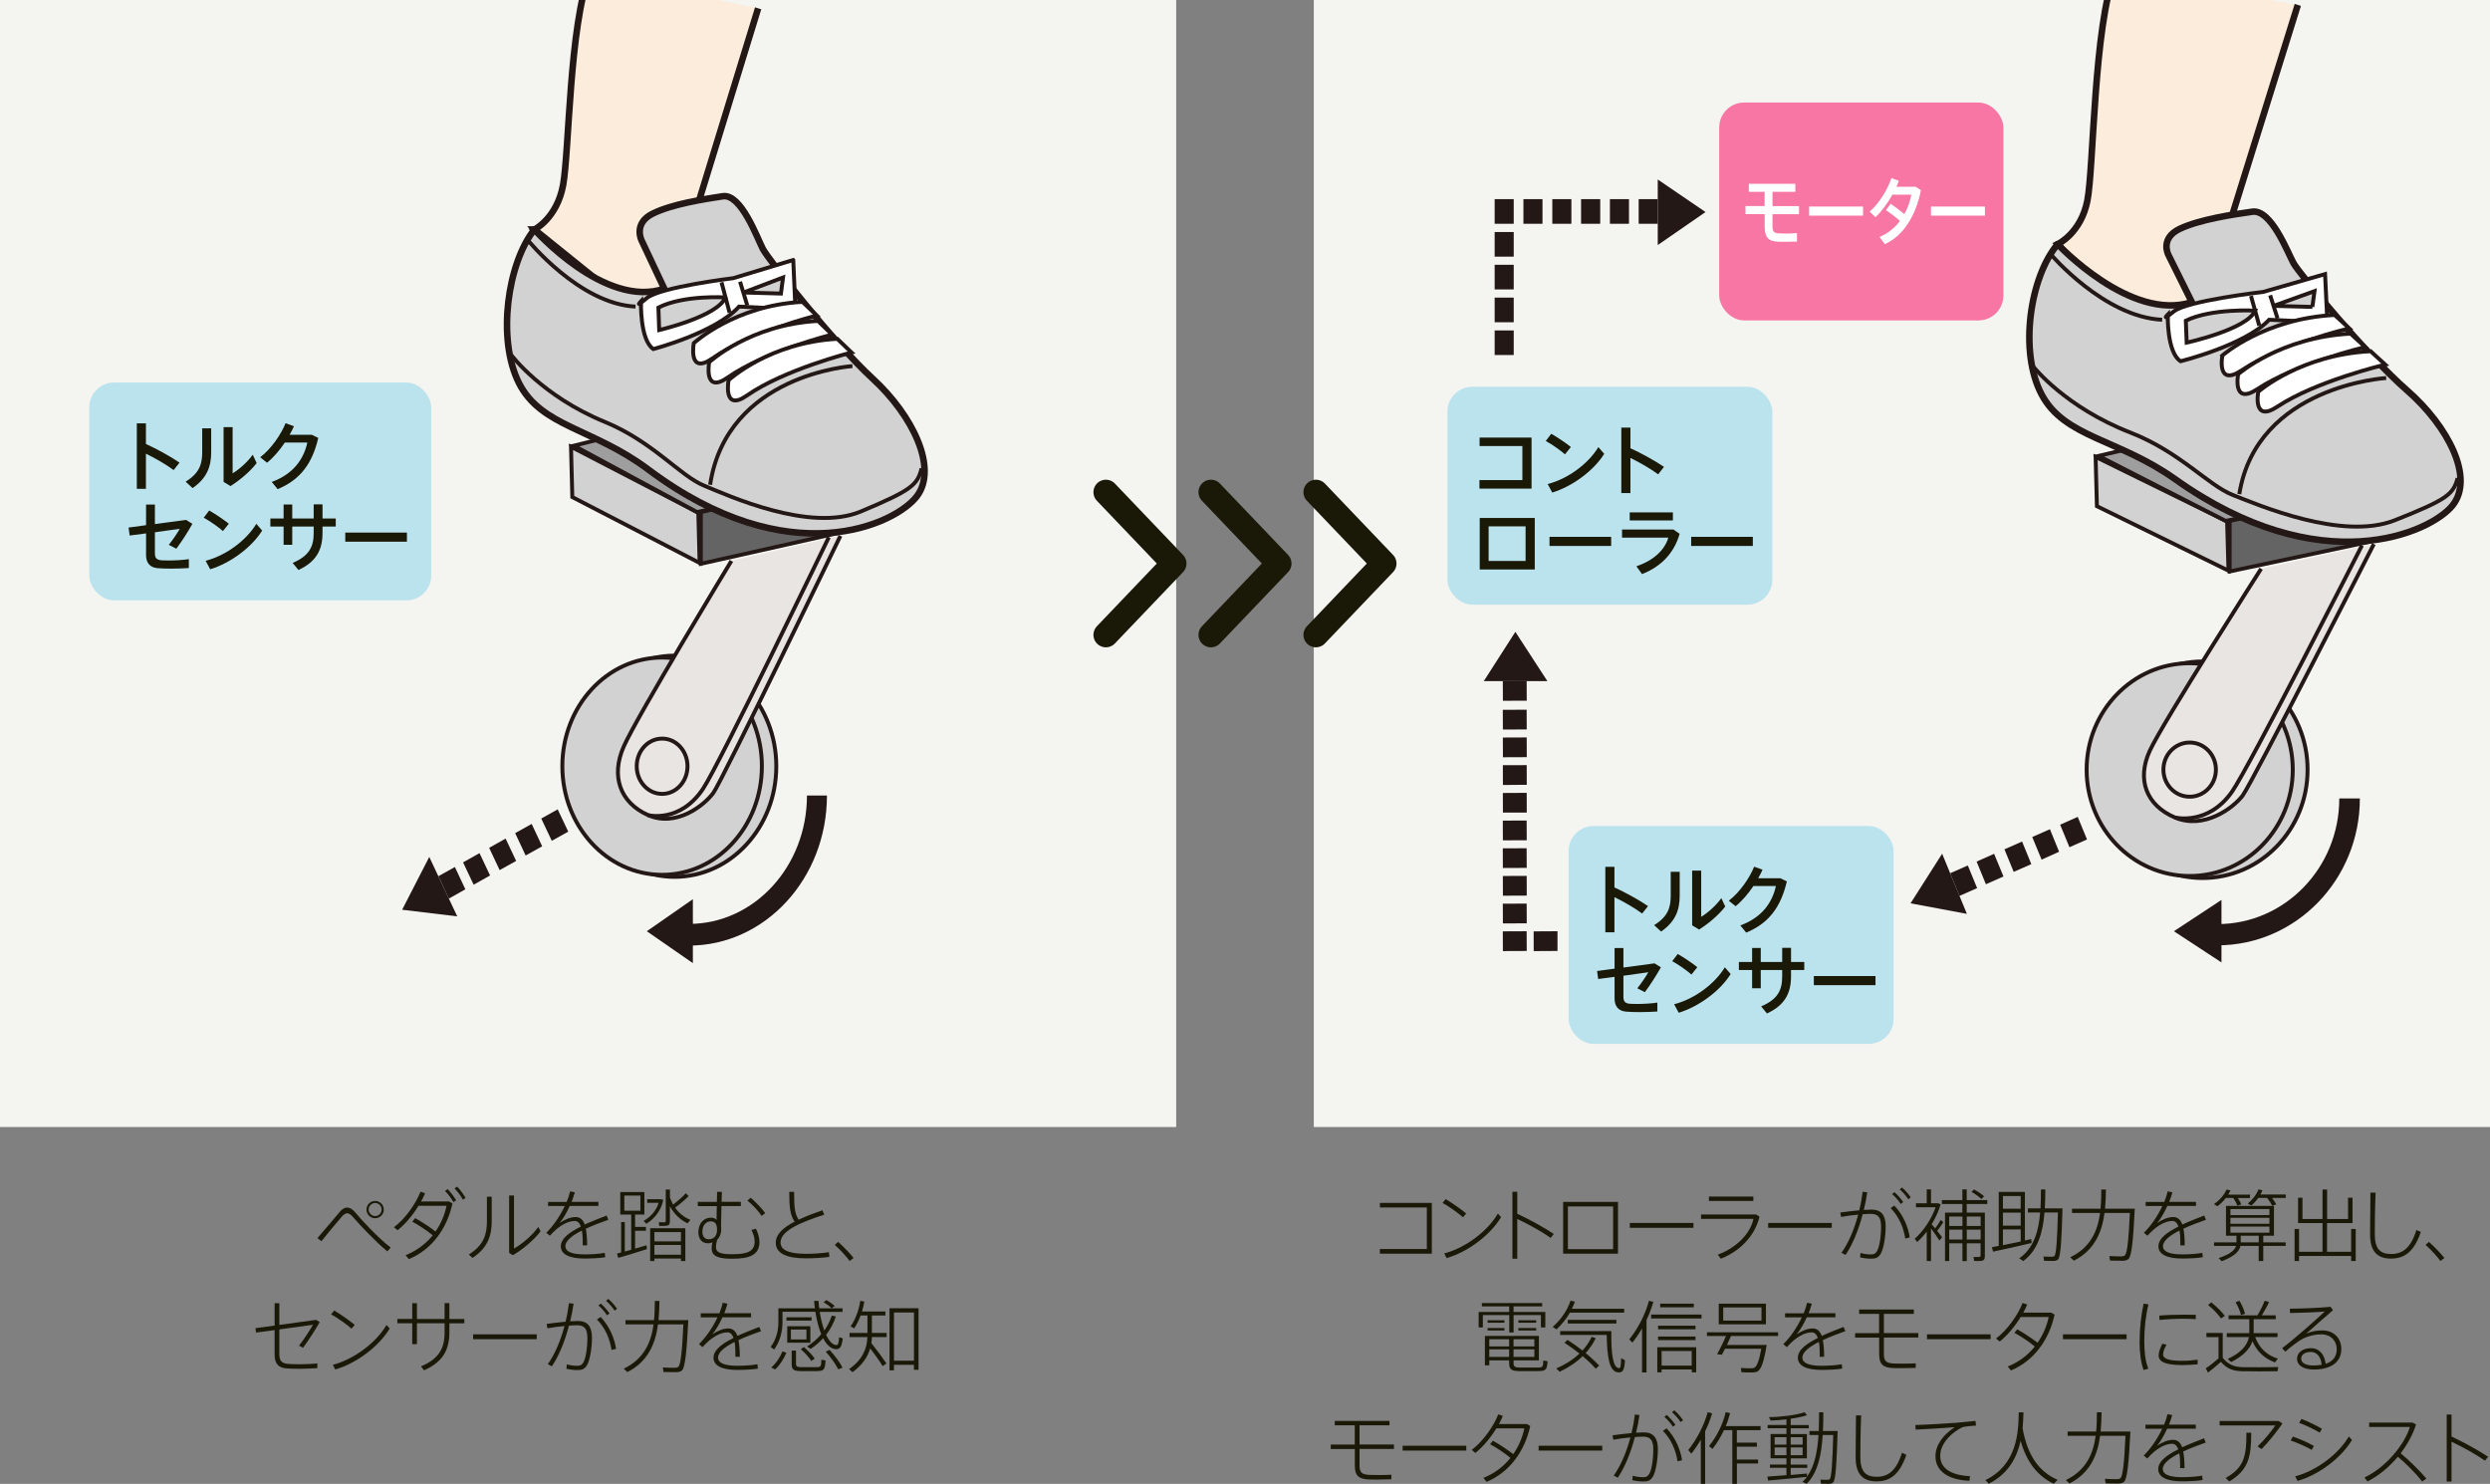 <?xml version="1.0" encoding="UTF-8"?><svg id="b" xmlns="http://www.w3.org/2000/svg" xmlns:xlink="http://www.w3.org/1999/xlink" viewBox="0 0 380 226.46"><rect x="0" y="0" width="380" height="226.46" fill="#808080" stroke="none"/><defs><style>.f,.g,.h,.i,.j,.k,.l,.m{stroke:#231815;}.f,.g,.h,.j,.l,.m{stroke-width:.6px;}.f,.n{fill:#fff;}.o{fill:#231815;}.o,.p,.n,.q,.r,.s{stroke-width:0px;}.g,.k{fill:#d2d2d3;}.t,.r{fill:#f4f4f1;}.h,.u{fill:none;}.v{clip-path:url(#d);}.u{stroke:#1a1807;stroke-linecap:round;stroke-linejoin:round;stroke-width:3.8px;}.p{fill:#bbe3ed;}.i{fill:#fcecdb;}.i,.k{stroke-width:1px;}.j{fill:#e9e5e2;}.w{clip-path:url(#e);}.q{fill:#f776a3;}.s{fill:#1a1807;}.l{fill:#656464;}.m{fill:#9e9e9f;}</style><clipPath id="d"><rect class="r" x="200.5" width="179.5" height="172"/></clipPath><clipPath id="e"><rect class="r" width="179.5" height="172"/></clipPath></defs><g id="c"><rect class="t" x="200.5" width="179.5" height="172"/><g class="v"><polygon class="o" points="236.15 103.95 231.26 96.43 226.44 103.95 236.15 103.95"/><rect class="o" x="229.35" y="103.94" width="3.64" height="3.01" transform="translate(-.44 .96) rotate(-.24)"/><rect class="o" x="229.35" y="108.32" width="3.64" height="3.01" transform="translate(-.46 .97) rotate(-.24)"/><rect class="o" x="229.35" y="112.55" width="3.64" height="3.01" transform="translate(-.47 .97) rotate(-.24)"/><polygon class="o" points="233 119.77 232.99 116.77 229.35 116.78 229.36 119.8 233 119.77"/><polygon class="o" points="233 124.01 232.99 121 229.35 121.02 229.36 124.01 233 124.01"/><rect class="o" x="229.35" y="125.23" width="3.64" height="3.01" transform="translate(-.53 .97) rotate(-.24)"/><rect class="o" x="229.35" y="129.46" width="3.64" height="3" transform="translate(-.55 .97) rotate(-.24)"/><rect class="o" x="229.35" y="133.68" width="3.64" height="3.01" transform="translate(-.56 .97) rotate(-.24)"/><rect class="o" x="229.35" y="137.91" width="3.64" height="3.01" transform="translate(-.58 .97) rotate(-.24)"/><rect class="o" x="229.35" y="142.13" width="3.64" height="3.01" transform="translate(-.6 .97) rotate(-.24)"/><polygon class="o" points="237.69 145.13 237.69 142.12 234.05 142.14 234.06 145.15 237.69 145.13"/><polygon class="o" points="252.99 37.4 260.28 32.36 252.99 27.39 252.99 37.4"/><rect class="o" x="250.08" y="30.39" width="2.91" height="3.76"/><rect class="o" x="245.69" y="30.39" width="2.91" height="3.76"/><rect class="o" x="241.29" y="30.39" width="2.92" height="3.76"/><rect class="o" x="236.9" y="30.39" width="2.91" height="3.76"/><rect class="o" x="232.49" y="30.39" width="2.91" height="3.76"/><rect class="o" x="228.1" y="30.39" width="2.91" height="3.76"/><rect class="o" x="228.1" y="35.41" width="2.91" height="3.76"/><rect class="o" x="228.1" y="40.41" width="2.91" height="3.76"/><rect class="o" x="228.1" y="45.42" width="2.91" height="3.76"/><rect class="o" x="228.1" y="50.43" width="2.91" height="3.75"/><polygon class="g" points="340.09 87.09 339.88 79.58 319.81 69.73 320.01 77.25 340.09 87.09"/><polygon class="l" points="365.3 81.9 365.3 74.16 340.27 79.5 340.27 87.21 365.3 81.9"/><polygon class="m" points="364.69 74.16 348.92 62.79 320.26 69.58 339.66 79.5 364.69 74.16"/><path class="i" d="M322.77-4.13c-3.24,8.01-3.24,29.72-4.21,34.72-.97,5.01-4.53,6.67-4.53,6.67l18.72,20.93L350.67.75"/><path class="k" d="M314.03,37.27s11.09,11.89,20.47,8.84l-3.59-7.23s-1.32-2.5,1.75-3.96c3.07-1.45,8.2-2.2,11.06-2.61,2.9-.42,5.43,6.3,6.3,7.86.86,1.56,11.03,13.91,17.33,19.41,6.29,5.5,10.3,13.35,6.94,17.55-3.35,4.18-20.12,11.8-42.35-4.01-8.67-6.16-16.86-6.33-20.36-12.91-3.5-6.57-1.78-17.95,2.44-22.94Z"/><path class="f" d="M354.83,41.84l.35,7.37-8.88-.41c-3.71,3.91-13.52,6.33-13.52,6.33-2.14-1.37-1.95-7.13-1.95-7.13,0,0-1.14,1.18.92-.47,2.06-1.65,13.64-2.98,13.64-2.98l9.44-2.72ZM344.16,47.41s-6.6-.4-10.58,1.53l.13,3.35s9.2-2,10.45-4.88ZM352.89,46.84l.33-2.41-6.23,2.25,5.9.16Z"/><line class="f" x1="343.52" y1="45.16" x2="344.79" y2="49.69"/><line class="f" x1="346.45" y1="45.06" x2="347.58" y2="48.61"/><path class="f" d="M339.16,54.25s6.42-5.65,17.13-6.18l2.23,2.04s-10.55,2.51-16.44,6.42c-3.89,2.59-2.92-2.28-2.92-2.28Z"/><path class="f" d="M341.58,57.1s6.43-5.64,17.14-6.18l2.23,2.04s-10.56,2.52-16.44,6.42c-3.91,2.58-2.94-2.28-2.94-2.28Z"/><path class="f" d="M344.64,59.78s6.43-5.64,17.14-6.18l2.23,2.04s-10.56,2.51-16.44,6.41c-3.89,2.59-2.93-2.28-2.93-2.28Z"/><path class="h" d="M312.94,38.78s8.16,9.61,17.03,10.02"/><path class="h" d="M310.36,56.01s4.86,6.16,14.75,10c7.59,2.96,11.87,8.06,15.66,9.54,3.79,1.47,16.63,7.04,24.7,3.85,8.06-3.19,8.93-3.98,9.58-6.43"/><path class="h" d="M364.16,57.69s-19.76,1.16-22.42,17.72"/><path class="g" d="M336.14,134c-8.84,0-16-7.41-16-16.53s7.16-16.52,16-16.52,16.02,7.39,16.02,16.52-7.17,16.53-16.02,16.53Z"/><path class="g" d="M334.17,133.69c-8.69,0-15.73-7.27-15.73-16.23s7.05-16.24,15.73-16.24,15.73,7.27,15.73,16.24-7.05,16.23-15.73,16.23Z"/><path class="j" d="M362.27,83.04s-18.61,36.51-20.03,38.39c-1.41,1.87-5.86,5.21-10.3,3.34-4.46-1.89-5.87-5.84-3.85-10.22,2.03-4.38,16.98-27.75,16.98-27.75"/><path class="h" d="M331.95,124.77s5.04,1.26,8.69-3.96c2.63-3.77,19.82-37.57,19.82-37.57"/><path class="h" d="M334.17,121.59c-2.21,0-4.01-1.84-4.01-4.13s1.79-4.14,4.01-4.14,4,1.86,4,4.14-1.79,4.13-4,4.13Z"/><path class="o" d="M338.41,141.03c10.27,0,18.59-8.58,18.59-19.18h3.14c0,12.38-9.73,22.42-21.73,22.42v-3.24Z"/><polygon class="o" points="339.02 146.88 331.76 142.12 339.02 137.34 339.02 146.88"/><polygon class="o" points="296.39 130.29 291.57 137.86 300.17 139.47 296.39 130.29"/><polygon class="o" points="300.31 132.08 297.62 133.27 299.03 136.73 301.73 135.54 300.31 132.08"/><polygon class="o" points="304.32 130.3 301.65 131.49 303.07 134.95 305.75 133.76 304.32 130.3"/><polygon class="o" points="308.59 128.43 305.9 129.62 307.31 133.06 310 131.88 308.59 128.43"/><polygon class="o" points="312.84 126.55 310.14 127.74 311.57 131.19 314.24 129.99 312.84 126.55"/><polygon class="o" points="317.08 124.67 314.4 125.86 315.82 129.3 318.5 128.11 317.08 124.67"/><rect class="p" x="220.89" y="59.03" width="49.59" height="33.25" rx="3.8" ry="3.8"/><path class="s" d="M233.73,66.78v7.79h-7.95v-1.3h6.55v-5.2h-6.53v-1.29h7.94Z"/><path class="s" d="M239.73,68.22l-.9,1.12c-.64-.58-1.98-1.53-2.93-2.04l.84-1.1c1,.58,2.27,1.43,2.99,2.02ZM243.93,68.24l.89,1.02c-1.6,2.57-4.83,4.96-7.93,5.91l-.7-1.3c3.05-.77,6.19-3.07,7.74-5.64Z"/><path class="s" d="M253.94,71.26l-.89,1.13c-1.17-.87-2.78-1.79-4.23-2.5v5.36h-1.39v-9.99h1.39v3.15c1.65.75,3.66,1.85,5.12,2.84Z"/><path class="s" d="M234.22,79.05v7.86h-8.4v-7.86h8.4ZM232.82,85.61v-5.28h-5.64v5.28h5.64Z"/><path class="s" d="M245.88,81.93v1.39h-9.41v-1.39h9.41Z"/><path class="s" d="M255.39,80.81l.94.66c-.85,2.97-2.88,5.04-5.74,6.14l-.86-1.19c2.63-.87,4.36-2.53,4.87-4.37h-7.06v-1.24h7.86ZM255.3,78.2v1.23h-6.59v-1.23h6.59Z"/><path class="s" d="M267.5,81.93v1.39h-9.41v-1.39h9.41Z"/><rect class="p" x="239.39" y="126.06" width="49.59" height="33.25" rx="3.8" ry="3.8"/><path class="s" d="M251.5,138.29l-.89,1.13c-1.17-.87-2.78-1.79-4.23-2.5v5.36h-1.39v-9.99h1.39v3.15c1.65.75,3.66,1.85,5.12,2.84Z"/><path class="s" d="M256.34,133.05v3.68c0,2.15-.67,3.95-2.84,5.44l-1.06-.98c2.16-1.33,2.53-2.76,2.53-4.52v-3.62h1.37ZM259.62,132.86v7.06c.98-.58,2.32-1.77,3.07-2.85l.6,1.28c-1,1.29-2.54,2.6-3.99,3.51l-1.06-.64v-8.35h1.38Z"/><path class="s" d="M271.71,134.04l.98.47c-.91,3.91-2.74,6.39-6.2,7.82l-.9-1.1c3.31-1.2,4.88-3.49,5.43-6.01h-3.43c-.81,1.2-1.77,2.32-2.72,3.08l-1.04-.84c1.67-1.25,3.21-3.53,3.87-5.19l1.28.46c-.18.41-.4.85-.66,1.3h3.38Z"/><path class="s" d="M249.75,153.22c.98,0,2.36-.07,3.18-.21v1.36c-.77.06-1.75.08-2.65.09-.77,0-1.58-.02-2.12-.07-1.18-.1-1.76-.82-1.76-2v-3.31l-2.5.33-.17-1.22,2.67-.36v-3.15h1.35v2.98l4.75-.64.97.61c-.69,1.23-1.62,2.68-2.45,3.79l-1.15-.59c.61-.76,1.32-1.81,1.68-2.45l-3.8.53v3.19c0,.7.21,1.02,1,1.09.24.02.62.03,1,.03Z"/><path class="s" d="M259.03,147.61l-.9,1.12c-.64-.58-1.98-1.53-2.93-2.04l.84-1.1c1,.58,2.27,1.43,2.99,2.02ZM263.23,147.63l.89,1.02c-1.6,2.57-4.83,4.96-7.93,5.91l-.7-1.3c3.05-.77,6.19-3.07,7.74-5.64Z"/><path class="s" d="M267.39,146.81v-2.14h1.32v2.14h3.27v-2.16h1.35v2.16h2.02v1.23h-2.02v.95c0,2.65-.98,4.42-3.67,5.68l-.89-1.08c2.55-1.08,3.21-2.5,3.21-4.54v-1.01h-3.27v2.78h-1.32v-2.78h-2.02v-1.23h2.02Z"/><path class="s" d="M286.22,148.96v1.39h-9.41v-1.39h9.41Z"/><rect class="q" x="262.37" y="15.65" width="43.37" height="33.25" rx="3.8" ry="3.8"/><path class="n" d="M269.3,31.45v-2.17h-2.41v-1.23h7.1v1.23h-3.49v2.17h4.05v1.24h-4.05v1.83c0,.82.21,1.05,1,1.1.2.01.6.02,1.03.02.61,0,1.27-.02,1.71-.07v1.3c-.46.02-1.15.03-1.78.03-.43,0-.82,0-1.07-.01-1.52-.06-2.08-.66-2.08-2.29h0v-1.92h-2.93v-1.24h2.93Z"/><path class="n" d="M284.32,31.52v1.39h-8.23v-1.39h8.23Z"/><path class="n" d="M288.52,31.09c.65.43,1.48,1.06,2.1,1.58.53-.93.89-1.96,1.07-2.96h-2.89c-.73,1.31-1.68,2.6-2.58,3.43l-.89-.85c1.4-1.16,2.76-3.41,3.32-5.11l1.13.41c-.1.3-.23.6-.36.91h2.92l.81.53c-.73,3.76-2.6,6.93-5.51,8.23l-.8-1.1c1.26-.51,2.3-1.37,3.11-2.43-.64-.59-1.49-1.24-2.13-1.65l.72-.99Z"/><path class="n" d="M302.92,31.52v1.39h-8.23v-1.39h8.23Z"/></g><rect class="t" width="179.5" height="172"/><g class="w"><polygon class="o" points="65.51 130.78 61.37 138.84 69.78 139.85 65.51 130.78"/><polygon class="o" points="69.42 132.32 66.9 133.72 68.5 137.14 71.02 135.72 69.42 132.32"/><polygon class="o" points="73.18 130.2 70.67 131.61 72.28 135.02 74.79 133.61 73.18 130.2"/><polygon class="o" points="77.16 127.98 74.65 129.39 76.25 132.79 78.77 131.39 77.16 127.98"/><polygon class="o" points="81.14 125.74 78.62 127.15 80.22 130.56 82.74 129.16 81.14 125.74"/><polygon class="o" points="85.11 123.52 82.6 124.92 84.21 128.32 86.72 126.92 85.11 123.52"/><polygon class="l" points="131.19 80.61 131.19 72.7 106.96 78.15 106.96 86.04 131.19 80.61"/><polygon class="g" points="106.77 85.91 106.57 78.25 87.14 68.18 87.34 75.86 106.77 85.91"/><polygon class="m" points="130.61 72.7 115.33 61.09 87.58 68.02 106.37 78.15 130.61 72.7"/><path class="g" d="M102.95,133.82c-8.55,0-15.5-7.56-15.5-16.88s6.95-16.88,15.5-16.88,15.52,7.56,15.52,16.88-6.95,16.88-15.52,16.88Z"/><path class="g" d="M101.05,133.51c-8.42,0-15.23-7.43-15.23-16.58s6.81-16.58,15.23-16.58,15.22,7.42,15.22,16.58-6.81,16.58-15.22,16.58Z"/><path class="j" d="M128.26,81.77s-18.02,37.29-19.38,39.21c-1.38,1.91-5.68,5.33-9.99,3.41-4.3-1.92-5.68-5.97-3.71-10.44,1.95-4.48,16.44-28.35,16.44-28.35"/><path class="h" d="M98.89,124.4s4.88,1.28,8.42-4.05c2.54-3.84,19.18-38.37,19.18-38.37"/><path class="h" d="M101.05,121.16c-2.15,0-3.88-1.89-3.88-4.22s1.73-4.22,3.88-4.22,3.87,1.89,3.87,4.22-1.73,4.22-3.87,4.22Z"/><path class="o" d="M105.15,141c9.94,0,18-8.77,18-19.59h3.05c0,12.65-9.43,22.9-21.05,22.9v-3.31Z"/><polygon class="o" points="105.74 146.99 98.71 142.12 105.74 137.23 105.74 146.99"/><path class="i" d="M90.01-4.13c-3.14,8.18-3.14,27.22-4.07,32.34-.93,5.11-4.38,6.82-4.38,6.82l19.05,15.36L115.7,1.27"/><path class="k" d="M81.55,35.02s10.73,12.14,19.83,9.04l-3.48-7.39s-1.28-2.57,1.68-4.05c2.97-1.49,7.95-2.24,10.74-2.67,2.79-.42,5.26,6.43,6.1,8.04.84,1.59,10.68,14.21,16.78,19.81,6.1,5.62,9.97,13.64,6.73,17.93-3.24,4.28-19.48,12.05-41.01-4.09-8.4-6.3-16.33-6.48-19.72-13.18-3.4-6.72-1.73-18.34,2.36-23.44Z"/><path class="f" d="M121.06,39.69l.33,7.52-8.6-.42c-3.6,4-13.09,6.48-13.09,6.48-2.08-1.41-1.88-7.3-1.88-7.3,0,0-1.12,1.21.88-.47,2-1.69,13.22-3.05,13.22-3.05l9.13-2.77ZM110.72,45.39s-6.38-.41-10.24,1.55l.12,3.43s8.91-2.06,10.12-4.99ZM119.18,44.8l.32-2.45-6.03,2.29,5.71.16Z"/><line class="f" x1="110.11" y1="43.08" x2="111.34" y2="47.71"/><line class="f" x1="112.94" y1="42.99" x2="114.04" y2="46.61"/><path class="f" d="M105.88,52.37s6.22-5.77,16.59-6.3l2.17,2.08s-10.23,2.56-15.92,6.55c-3.78,2.64-2.84-2.33-2.84-2.33Z"/><path class="f" d="M108.23,55.28s6.23-5.76,16.6-6.3l2.15,2.08s-10.22,2.56-15.92,6.55c-3.76,2.64-2.83-2.33-2.83-2.33Z"/><path class="f" d="M111.19,58.02s6.23-5.76,16.59-6.31l2.17,2.08s-10.22,2.58-15.93,6.55c-3.77,2.65-2.83-2.32-2.83-2.32Z"/><path class="h" d="M80.49,36.57s7.9,9.81,16.5,10.22"/><path class="h" d="M78.01,54.16s4.7,6.3,14.28,10.22c7.34,3.02,11.49,8.24,15.17,9.74,3.67,1.51,16.11,7.19,23.91,3.94,7.8-3.26,8.65-4.07,9.27-6.58"/><path class="h" d="M130.09,55.87s-19.14,1.2-21.72,18.11"/><rect class="p" x="13.62" y="58.38" width="52.19" height="33.25" rx="3.8" ry="3.8"/><path class="s" d="M27.39,70.61l-.89,1.13c-1.17-.87-2.78-1.79-4.23-2.5v5.36h-1.39v-9.99h1.39v3.15c1.65.75,3.66,1.85,5.12,2.84Z"/><path class="s" d="M32.23,65.37v3.68c0,2.15-.67,3.95-2.84,5.44l-1.06-.98c2.16-1.33,2.53-2.76,2.53-4.52v-3.62h1.37ZM35.5,65.18v7.06c.98-.58,2.32-1.77,3.07-2.85l.6,1.28c-1,1.29-2.54,2.6-3.99,3.51l-1.06-.64v-8.35h1.38Z"/><path class="s" d="M47.59,66.36l.98.47c-.91,3.91-2.74,6.39-6.2,7.82l-.9-1.1c3.31-1.2,4.88-3.49,5.43-6.01h-3.43c-.81,1.2-1.77,2.32-2.72,3.08l-1.04-.84c1.67-1.25,3.21-3.53,3.87-5.19l1.28.46c-.18.41-.4.85-.66,1.3h3.38Z"/><path class="s" d="M25.64,85.54c.98,0,2.36-.07,3.18-.21v1.36c-.77.06-1.75.08-2.65.09-.77,0-1.58-.02-2.12-.07-1.18-.1-1.76-.82-1.76-2v-3.31l-2.5.33-.17-1.22,2.67-.36v-3.15h1.35v2.98l4.75-.64.97.61c-.69,1.23-1.62,2.68-2.45,3.79l-1.15-.59c.61-.76,1.32-1.81,1.68-2.45l-3.8.53v3.19c0,.7.21,1.02,1,1.09.24.02.62.03,1,.03Z"/><path class="s" d="M34.92,79.93l-.9,1.12c-.64-.58-1.98-1.53-2.93-2.04l.84-1.1c1,.58,2.27,1.43,2.99,2.02ZM39.12,79.95l.89,1.02c-1.6,2.57-4.83,4.96-7.93,5.91l-.7-1.3c3.05-.77,6.19-3.07,7.74-5.64Z"/><path class="s" d="M43.28,79.13v-2.14h1.32v2.14h3.27v-2.16h1.35v2.16h2.02v1.23h-2.02v.95c0,2.65-.98,4.42-3.67,5.68l-.89-1.08c2.55-1.08,3.21-2.5,3.21-4.54v-1.01h-3.27v2.78h-1.32v-2.78h-2.02v-1.23h2.02Z"/><path class="s" d="M62.1,81.28v1.39h-9.41v-1.39h9.41Z"/></g><path class="s" d="M51.85,184.94c.37-.42.74-.65,1.14-.65s.83.25,1.24.76c1.1,1.32,3.51,3.9,5.4,5.35l-.52.58c-1.9-1.57-4.23-4.08-5.21-5.21-.36-.41-.64-.61-.91-.61s-.54.19-.85.55c-.61.68-2.17,2.57-3.09,3.72l-.6-.48c1.01-1.14,2.71-3.2,3.41-4.01ZM58.57,184.61c0,.72-.59,1.31-1.32,1.31s-1.32-.59-1.32-1.32.59-1.32,1.32-1.32,1.32.59,1.32,1.32h0ZM56.26,184.61c0,.53.46.98,1,.98s.98-.46.98-1-.44-1-.98-1-1,.46-1,1h0Z"/><path class="s" d="M63.35,185.9c.96.53,2.27,1.38,3.11,2.04.84-1.19,1.4-2.53,1.69-3.92h-4.28c-.86,1.42-2.05,2.84-3.2,3.73l-.55-.46c1.69-1.24,3.36-3.62,4.05-5.42l.7.24c-.16.4-.37.82-.61,1.25h4.26l.53.3c-.82,3.8-3.11,7.03-6.66,8.5l-.49-.6c1.7-.67,3.08-1.74,4.14-3.03-.84-.71-2.19-1.59-3.12-2.09l.44-.54ZM68.29,181.46c.5.5.94,1.09,1.32,1.72l-.41.28c-.35-.61-.8-1.22-1.28-1.7l.37-.29ZM69.76,181.09c.49.5.92,1.1,1.29,1.73l-.41.26c-.35-.62-.79-1.22-1.27-1.71l.38-.28Z"/><path class="s" d="M75.04,182.64v3.79c0,2.08-.59,4.03-2.94,5.55l-.55-.53c2.33-1.43,2.76-3.18,2.76-5.05v-3.77h.73ZM78.44,182.46v8.08c1.16-.61,2.89-2.09,3.71-3.3l.35.67c-.94,1.27-2.72,2.78-4.22,3.65l-.58-.34v-8.77h.74Z"/><path class="s" d="M92.83,186.16c-1.08.38-2.33.84-3.43,1.36.13.65.2,1.5.2,2.54h-.67v-.48c.01-.72-.04-1.31-.13-1.78-1.43.72-2.52,1.54-2.52,2.39,0,.79.92,1.25,2.93,1.25.89,0,2.3-.07,3.08-.24l.07.67c-.82.14-2.16.2-3.14.2-2.33,0-3.63-.64-3.63-1.86s1.37-2.18,3.06-3.02c-.22-.59-.53-.85-.92-.85-.88,0-1.81.44-2.76,1.21-.26.22-.73.67-1.06,1.04l-.54-.46c1.04-1,2.1-2.54,2.82-4.08h-2.55v-.62h2.84c.23-.56.41-1.1.52-1.61l.72.14c-.13.49-.3.98-.49,1.46h4.09v.62h-4.37c-.5,1.12-1.1,2.08-1.55,2.6.83-.54,1.64-.9,2.45-.9.65,0,1.1.36,1.39,1.14,1.12-.52,2.31-.97,3.33-1.37l.26.62Z"/><path class="s" d="M94.79,191.15v-4.65h.56v4.5c.31-.08.65-.17.98-.26v-5.38h-1.67v-3.44h3.68v3.44h-1.42v1.88h1.66v.59h-1.66v2.73c.64-.18,1.25-.36,1.75-.52l.06.59c-1.28.42-3.27,1.03-4.39,1.34l-.17-.66c.18-.05.38-.1.6-.16ZM95.28,184.77h2.45v-2.31h-2.45v2.31ZM100.65,183.02h.17l.41.08c-.35,1.67-1.34,2.9-2.59,3.66l-.42-.43c1.04-.58,1.91-1.52,2.3-2.76h-1.75v-.55h1.88ZM99.87,192.07v.38h-.65v-5h5.37v5h-.67v-.38h-4.05ZM103.92,189.45v-1.42h-4.05v1.42h4.05ZM103.92,191.49v-1.49h-4.05v1.49h4.05ZM102.73,183.85c.77-.61,1.52-1.27,1.93-1.74l.43.42c-.48.52-1.26,1.18-2.06,1.78.62.88,1.44,1.5,2.33,1.86l-.43.53c-1.06-.5-2.03-1.37-2.7-2.61v2.31c0,.37-.1.59-.43.65-.23.05-.78.05-1.19.04l-.07-.56c.29.01.72.01.84.01.17-.01.22-.08.22-.23v-4.77h.64v1.22c.14.4.31.77.5,1.1Z"/><path class="s" d="M109.4,183.41l.04-1.52h.73c-.01.35-.04.9-.05,1.52h2.94v.65h-2.96c-.02,1.1-.05,2.28-.06,2.87.02.26.02.5.02.78,0,.58-.25,1.14-.62,1.52-.12.43-.18.78-.18,1.05,0,.95.83,1.13,2.53,1.13,2.16,0,3.38-.38,3.38-1.94,0-.49-.16-1.1-.49-1.77l.68-.18c.36.74.54,1.43.54,2.03,0,2.03-1.6,2.55-4.14,2.55-2.07,0-3.15-.34-3.15-1.57,0-.26.02-.59.12-.95-.18.1-.42.16-.71.16-.86,0-1.44-.64-1.44-1.68,0-1.4.85-2.23,1.93-2.23.37,0,.66.13.84.36,0-.41.01-1.25.04-2.12h-2.9v-.65h2.91ZM108.5,186.39c-.65,0-1.31.48-1.31,1.62,0,.7.38,1.12.96,1.12.74,0,1.28-.48,1.28-1.45,0-.86-.3-1.28-.92-1.28h-.01ZM116.78,185.14l-.55.42c-.44-.68-1.4-1.74-2.17-2.33l.5-.44c.79.67,1.71,1.64,2.22,2.35Z"/><path class="s" d="M125.79,185.37c-3.15,1.04-6.67,2.34-6.67,4.25,0,1.12,1.19,1.73,3.9,1.73,1.1,0,2.45-.08,3.48-.25l.07.72c-1.07.14-2.31.22-3.55.22-3.06,0-4.63-.79-4.63-2.39,0-1.32,1.2-2.34,2.88-3.21-.71-1.04-.82-2.24-.82-4.55h.74c0,2.22.07,3.36.7,4.25,1.12-.53,2.37-1,3.62-1.44l.28.68Z"/><path class="s" d="M127.91,189.53c.83.74,1.78,1.73,2.35,2.45l-.59.47c-.49-.68-1.48-1.76-2.27-2.46l.5-.46Z"/><path class="s" d="M45.6,208.21c.92,0,2.1-.05,2.83-.14v.73c-.76.05-1.72.08-2.6.1-.79,0-1.56-.02-2.11-.06-1.28-.1-1.81-.78-1.81-2.08v-3.77l-2.83.38-.1-.67,2.93-.4v-3.41h.72v3.31l5.62-.77.54.35c-.7,1.22-1.7,2.77-2.54,3.91l-.62-.32c.76-.97,1.67-2.36,2.13-3.19l-5.13.71v3.75c0,.98.3,1.43,1.33,1.51.4.04,1.01.05,1.64.05Z"/><path class="s" d="M54.14,202.19l-.49.58c-.65-.58-2.13-1.65-3.12-2.18l.47-.59c1.01.6,2.4,1.58,3.14,2.2ZM58.98,202.21l.49.54c-1.62,2.7-5,5.3-8.31,6.25l-.36-.71c3.23-.84,6.62-3.39,8.18-6.08Z"/><path class="s" d="M62.91,201.3v-2.41h.72v2.41h4.22v-2.42h.73v2.42h2.28v.66h-2.28v1.35c0,2.76-1.03,4.55-3.86,5.82l-.47-.6c2.72-1.14,3.6-2.76,3.6-5.16v-1.42h-4.22v3.19h-.72v-3.19h-2.27v-.66h2.27Z"/><path class="s" d="M81.91,203.64v.74h-9.71v-.74h9.71Z"/><path class="s" d="M86.31,201.71c.23-.92.4-1.88.52-2.83l.7.08c-.12.9-.3,1.81-.52,2.69.44-.02.84-.05,1.16-.05,1.49,0,2.17.83,2.17,2.55s-.34,3.53-.78,4.23c-.36.59-.79.72-1.49.71-.48,0-1.09-.07-1.63-.2l.06-.67c.48.14,1.1.22,1.46.22.53.01.76-.05,1.02-.44.4-.59.66-2.21.66-3.83,0-1.33-.43-1.92-1.54-1.92-.35,0-.78.02-1.27.06-.64,2.45-1.57,4.69-2.61,6.21l-.62-.33c1.03-1.43,1.93-3.51,2.55-5.82-.9.08-1.85.2-2.61.35l-.12-.67c.84-.12,1.92-.25,2.89-.34ZM94.03,205.85l-.7.17c-.23-1.57-.91-3.31-2.23-4.65l.56-.38c1.39,1.44,2.13,3.31,2.36,4.87ZM91.68,198.94c.53.47.92.92,1.34,1.51l-.38.29c-.37-.58-.8-1.06-1.31-1.5l.35-.3ZM92.83,198.23c.53.46.92.92,1.34,1.5l-.37.3c-.37-.58-.82-1.07-1.31-1.51l.34-.29Z"/><path class="s" d="M104.67,201.47h.37c-.23,4.73-.48,7.26-.97,7.68-.19.17-.46.25-.83.26-.46.01-1.42,0-1.97-.02l-.12-.7c.55.05,1.49.06,1.92.05.19,0,.35-.05.46-.16.35-.31.58-2.39.76-6.46h-3.87c-.38,2.87-1.48,5.66-4.68,7.28l-.55-.52c3.13-1.5,4.19-4.08,4.55-6.76h-4.28v-.65h4.35c.1-.98.12-1.98.12-2.93h.71c-.01.96-.05,1.94-.14,2.93h4.19Z"/><path class="s" d="M116.13,203.16c-1.08.38-2.33.84-3.43,1.36.13.65.2,1.5.2,2.54h-.67v-.48c.01-.72-.04-1.31-.13-1.78-1.43.72-2.52,1.54-2.52,2.39,0,.79.92,1.25,2.93,1.25.89,0,2.3-.07,3.08-.24l.07.67c-.82.14-2.16.2-3.14.2-2.33,0-3.63-.64-3.63-1.86s1.37-2.18,3.06-3.02c-.22-.59-.53-.85-.92-.85-.88,0-1.81.44-2.76,1.21-.26.22-.73.67-1.06,1.04l-.54-.46c1.04-1,2.1-2.54,2.82-4.08h-2.55v-.62h2.84c.23-.56.41-1.1.52-1.61l.72.14c-.13.49-.3.98-.49,1.46h4.09v.62h-4.37c-.5,1.12-1.1,2.08-1.55,2.6.83-.54,1.64-.9,2.45-.9.65,0,1.1.36,1.39,1.14,1.12-.52,2.31-.97,3.33-1.37l.26.62Z"/><path class="s" d="M118.15,205.97l-.54-.41c.86-1.14,1.18-2.48,1.18-3.85v-2.04h5.58c-.05-.37-.1-.74-.13-1.14h.67c.02.38.07.77.11,1.14h3.56v.54h-3.48c.17,1.09.41,2.06.7,2.85.48-.68.86-1.44,1.14-2.28l.62.14c-.34,1.04-.85,1.98-1.49,2.79.46.97,1,1.55,1.57,1.57.24.01.36-.22.42-1.2l.56.18c-.16,1.34-.46,1.69-1.09,1.64-.74-.06-1.39-.66-1.91-1.67-.56.62-1.21,1.18-1.91,1.63l-.55-.36c.83-.52,1.56-1.15,2.17-1.88-.38-.92-.68-2.1-.9-3.43h-5.01v1.51c0,1.48-.35,2.96-1.27,4.25ZM118.31,208.99l-.62-.28c.73-.61,1.4-1.63,1.7-2.46l.62.19c-.34.86-1.01,1.93-1.7,2.54ZM120.02,201.54v-.5h3.83v.5h-3.83ZM120.14,204.92v-2.52h3.53v2.52h-3.53ZM123.07,202.91h-2.37v1.51h2.37v-1.51ZM124.63,209.25c-.72.01-1.83.01-2.47,0-1.08-.02-1.34-.24-1.34-1.13v-2h.66v2c0,.42.16.5.76.53.59.01,1.68.01,2.33,0,.71-.02.76-.1.78-1.14l.64.11c-.1,1.45-.24,1.61-1.34,1.63ZM123.81,207.69c-.37-.55-.9-1.16-1.6-1.78l.47-.33c.71.61,1.27,1.21,1.66,1.77l-.53.34ZM126.91,199.66c-.3-.31-.71-.62-1.21-.91l.4-.34c.54.3.96.6,1.28.91l-.47.34ZM127.93,208.99c-.42-.83-1.06-1.74-1.91-2.7l.58-.28c.88.96,1.54,1.87,1.98,2.71l-.65.26Z"/><path class="s" d="M135.28,208.08l-.58.41c-.5-.82-1.14-1.72-1.9-2.71-.38,1.32-1.22,2.57-2.7,3.63l-.52-.47c2-1.39,2.75-3.09,2.79-4.89h-2.72v-.62h2.73v-2.67h-1.04c-.25.7-.58,1.34-.98,1.97l-.55-.3c.78-1.15,1.25-2.46,1.48-3.9l.61.1c-.08.53-.2,1.03-.35,1.52h3.57v.61h-2.06v2.67h2.25v.62h-2.25c-.01.31-.04.62-.08.93.94,1.18,1.69,2.21,2.29,3.09ZM136.43,208.29v.84h-.68v-9.47h4.43v9.39h-.7v-.76h-3.05ZM139.48,207.66v-7.35h-3.05v7.35h3.05Z"/><path class="s" d="M218.51,183.58v7.75h-7.93v-.71h7.17v-6.34h-7.16v-.7h7.92Z"/><path class="s" d="M223.76,185.19l-.49.58c-.65-.58-2.13-1.65-3.12-2.18l.47-.59c1.01.6,2.4,1.58,3.14,2.2ZM228.59,185.21l.49.54c-1.62,2.7-5,5.3-8.31,6.25l-.36-.71c3.23-.84,6.62-3.39,8.18-6.08Z"/><path class="s" d="M237.13,188.32l-.48.6c-1.33-.95-3.48-2.13-5.1-2.89v6.07h-.74v-10.22h.74v3.36c1.69.78,4.03,2.05,5.58,3.08Z"/><path class="s" d="M246.92,183.43v7.9h-8.37v-7.9h8.37ZM246.18,190.64v-6.52h-6.9v6.52h6.9Z"/><path class="s" d="M258.44,186.64v.74h-9.71v-.74h9.71Z"/><path class="s" d="M268,185.35l.52.33c-.68,2.83-2.84,5.21-5.91,6.42l-.46-.62c2.95-1.09,4.97-3.26,5.45-5.46h-8v-.67h8.41ZM267.58,182.61v.67h-6.78v-.67h6.78Z"/><path class="s" d="M279.55,186.64v.74h-9.71v-.74h9.71Z"/><path class="s" d="M283.74,184.71c.23-.92.4-1.88.52-2.83l.7.08c-.12.9-.3,1.81-.52,2.69.44-.02.84-.05,1.16-.05,1.49,0,2.17.83,2.17,2.55s-.34,3.53-.78,4.23c-.36.59-.79.72-1.49.71-.48,0-1.09-.07-1.63-.2l.06-.67c.48.14,1.1.22,1.46.22.53.01.76-.05,1.02-.44.4-.59.66-2.21.66-3.83,0-1.33-.43-1.92-1.54-1.92-.35,0-.78.02-1.27.06-.64,2.45-1.57,4.69-2.61,6.21l-.62-.33c1.03-1.43,1.93-3.51,2.55-5.82-.9.08-1.85.2-2.61.35l-.12-.67c.84-.12,1.92-.25,2.89-.34ZM291.46,188.85l-.7.17c-.23-1.57-.91-3.31-2.23-4.65l.56-.38c1.39,1.44,2.13,3.31,2.36,4.87ZM289.11,181.94c.53.47.92.92,1.34,1.51l-.38.29c-.37-.58-.8-1.06-1.31-1.5l.35-.3ZM290.26,181.23c.53.46.92.92,1.34,1.5l-.37.3c-.37-.58-.82-1.07-1.31-1.51l.34-.29Z"/><path class="s" d="M294.69,192.45h-.65v-4.49c-.46.6-.95,1.14-1.46,1.59l-.37-.5c1.34-1.18,2.57-3.02,3.18-4.81h-2.99v-.6h1.64v-2.12h.65v2.12h1.09l.38.16c-.3,1.03-.78,2.08-1.37,3.05.18.2.36.42.54.62.34-.46.66-.94.84-1.29l.4.34c-.23.38-.58.88-.94,1.33.3.37.56.71.76.97l-.42.5c-.3-.48-.78-1.2-1.28-1.85v4.98ZM300.15,189.75v2.71h-.66v-2.71h-2.02v2.7h-.64v-7.39h2.65v-1.31h-3.13v-.6h3.13v-1.63h.66v1.63h3.14v.6h-3.14v1.31h2.77v6.63c0,.41-.11.67-.49.73-.22.04-.74.04-1.15.02-.04-.32-.06-.47-.1-.61.3.01.72.01.85,0,.18-.01.24-.1.24-.25v-1.83h-2.12ZM299.49,187.1v-1.44h-2.02v1.44h2.02ZM299.49,189.17v-1.51h-2.02v1.51h2.02ZM302.27,187.1v-1.44h-2.12v1.44h2.12ZM302.27,189.17v-1.51h-2.12v1.51h2.12ZM301.24,181.52c.65.36,1.18.71,1.56,1.07-.11.08-.2.17-.42.4-.38-.37-.88-.73-1.5-1.08l.36-.38Z"/><path class="s" d="M305.03,190.14v-8.24h3.99v7.42c.35-.07.68-.14.97-.22l.05.6c-1.7.41-4.39,1.01-5.88,1.32l-.17-.68c.3-.06.65-.12,1.03-.2ZM308.38,184.47v-1.94h-2.71v1.94h2.71ZM308.38,187.05v-1.99h-2.71v1.99h2.71ZM308.38,189.46v-1.83h-2.71v2.4c.85-.17,1.82-.37,2.71-.56ZM314.44,184.42h.32c-.13,4.8-.29,7.4-.67,7.78-.17.16-.38.23-.7.24-.34.01-1.04,0-1.44-.02l-.1-.65c.4.02,1.06.04,1.37.02.14-.01.24-.04.32-.12.26-.3.41-2.43.52-6.63h-2.05c-.24,2.99-.97,5.76-3.25,7.42-.29-.23-.44-.32-.6-.42,2.24-1.56,2.96-4.17,3.19-7h-1.87v-.62h1.92c.06-.96.06-1.93.07-2.89h.67c-.01.96-.02,1.93-.08,2.89h2.38Z"/><path class="s" d="M325.42,184.47h.37c-.23,4.73-.48,7.26-.97,7.68-.19.17-.46.25-.83.26-.46.01-1.42,0-1.97-.02l-.12-.7c.55.05,1.49.06,1.92.05.19,0,.35-.05.46-.16.35-.31.58-2.39.76-6.46h-3.87c-.38,2.87-1.48,5.66-4.68,7.28l-.55-.52c3.13-1.5,4.19-4.08,4.55-6.76h-4.28v-.65h4.35c.1-.98.12-1.98.12-2.93h.71c-.01.96-.05,1.94-.14,2.93h4.19Z"/><path class="s" d="M336.64,186.16c-1.08.38-2.33.84-3.43,1.36.13.65.2,1.5.2,2.54h-.67v-.48c.01-.72-.04-1.31-.13-1.78-1.43.72-2.52,1.54-2.52,2.39,0,.79.92,1.25,2.93,1.25.89,0,2.3-.07,3.08-.24l.07.67c-.82.14-2.16.2-3.14.2-2.33,0-3.63-.64-3.63-1.86s1.37-2.18,3.06-3.02c-.22-.59-.53-.85-.92-.85-.88,0-1.81.44-2.76,1.21-.26.22-.73.67-1.06,1.04l-.54-.46c1.04-1,2.1-2.54,2.82-4.08h-2.55v-.62h2.84c.23-.56.41-1.1.52-1.61l.72.14c-.13.49-.3.98-.49,1.46h4.09v.62h-4.37c-.5,1.12-1.1,2.08-1.55,2.6.83-.54,1.64-.9,2.45-.9.65,0,1.1.36,1.39,1.14,1.12-.52,2.31-.97,3.33-1.37l.26.62Z"/><path class="s" d="M342.05,183.8l-.61.2c-.13-.38-.34-.77-.61-1.17h-1.14c-.37.47-.8.89-1.28,1.26l-.54-.31c.84-.6,1.55-1.38,1.93-2.24l.6.13c-.11.23-.22.44-.35.65h3.32v.52h-1.86c.24.33.41.66.54.97ZM341.31,189.6v-1.01h-1.6v-4.55h7.32v4.55h-1.63v1.01h3.42v.54h-3.42v2.31h-.7v-2.31h-2.78c-.18.9-1.07,1.67-2.87,2.34l-.46-.48c1.62-.53,2.45-1.15,2.66-1.86h-3.36v-.54h3.41ZM340.39,185.44h5.95v-.92h-5.95v.92ZM340.39,186.77h5.95v-.91h-5.95v.91ZM340.39,188.13h5.95v-.94h-5.95v.94ZM344.71,189.6v-1.01h-2.75v1.01h2.75ZM347.38,183.81l-.62.2c-.18-.37-.43-.77-.77-1.19h-1.34c-.31.42-.67.82-1.07,1.16l-.55-.3c.72-.59,1.32-1.33,1.63-2.16l.61.13c-.08.22-.19.44-.31.65h3.87v.52h-2.1c.26.33.48.67.65.98Z"/><path class="s" d="M354.44,191.04v-4.38h-3.73v-3.87h.67v3.25h3.06v-4.5h.7v4.5h3.2v-3.25h.68v3.87h-3.89v4.38h3.68v-3.48h.7v4.89h-.7v-.77h-7.95v.77h-.68v-4.89h.68v3.48h3.57Z"/><path class="s" d="M362.54,182.01c-.11,2.63-.12,5.15-.12,6.36,0,2.17.77,3.01,2.49,3.01s3-.89,3.86-3.67l.67.32c-1.04,3.08-2.57,4.05-4.56,4.05-2.22,0-3.18-1.27-3.18-3.69,0-1.19.04-3.77.05-6.38h.78Z"/><path class="s" d="M370.68,189.53c.83.74,1.78,1.73,2.35,2.45l-.59.47c-.49-.68-1.48-1.76-2.27-2.46l.5-.46Z"/><path class="s" d="M230.32,200.22v-.85h-4.17v-.5h9.2v.5h-4.37v.85h4.85v2.37h-.67v-1.89h-4.17v2.66h-.66v-2.66h-4.03v1.89h-.64v-2.37h4.67ZM230.98,207.95c0,.61.2.74.92.76.68.01,1.97.01,2.72,0,.82-.01.88-.08.91-1.08l.65.12c-.1,1.33-.26,1.49-1.5,1.5-.84.01-2.1.01-2.85,0-1.19-.02-1.52-.26-1.52-1.28v-.36h-3.03v.76h-.67v-4.49h8.24v3.73h-3.86v.35ZM229.59,201.49v.38h-2.57v-.38h2.57ZM229.59,202.68v.37h-2.57v-.37h2.57ZM230.31,205.48v-1.09h-3.03v1.09h3.03ZM227.28,205.93v1.15h3.03v-1.15h-3.03ZM234.16,205.48v-1.09h-3.18v1.09h3.18ZM230.98,205.93v1.15h3.18v-1.15h-3.18ZM234.44,201.49v.38h-2.72v-.38h2.72ZM234.44,202.68v.37h-2.72v-.37h2.72Z"/><path class="s" d="M247.87,199.74v.59h-8.29c-.54.95-1.24,1.8-2.03,2.55l-.6-.37c1.25-1.1,2.22-2.48,2.73-4.01l.66.16c-.12.37-.28.73-.46,1.08h7.98ZM239.22,204.49c.84.54,1.6,1.08,2.29,1.62.55-.62,1.03-1.31,1.4-2.09l.62.2c-.41.84-.92,1.59-1.54,2.28.8.65,1.49,1.3,2.06,1.91l-.53.47c-.54-.61-1.21-1.26-1.99-1.91-.98.96-2.18,1.75-3.51,2.38l-.52-.5c1.35-.59,2.55-1.33,3.54-2.28-.7-.55-1.45-1.1-2.28-1.64.22-.23.34-.34.44-.43ZM245.54,203.14h.37c-.06,3.35.24,5.6,1.14,5.65.25.01.32-.18.35-1.51l.59.31c-.1,1.63-.37,1.91-1.06,1.85-1.33-.11-1.67-2.3-1.73-5.71h-7.1v-.59h7.44ZM246.68,201.43v.56h-7.42v-.56h7.42Z"/><path class="s" d="M251.27,209.46h-.68v-6.72c-.44.77-.94,1.5-1.46,2.17l-.49-.5c1.37-1.7,2.46-3.84,3.01-5.89l.67.16c-.26.91-.61,1.85-1.04,2.76v8.02ZM259.67,200.62v.6h-7.69v-.6h7.69ZM253.58,209v.44h-.66v-3.83h5.94v3.83h-.68v-.44h-4.59ZM258.75,202.32v.55h-5.71v-.55h5.71ZM258.75,203.97v.55h-5.71v-.55h5.71ZM258.49,198.96v.56h-5.13v-.56h5.13ZM258.17,208.41v-2.23h-4.59v2.23h4.59Z"/><path class="s" d="M269.19,205.25h.42c-.4,2.57-.86,3.8-1.43,4.07-.18.08-.42.13-.73.14-.37.01-1.21-.01-1.69-.04l-.08-.65c.47.04,1.28.06,1.63.05.17,0,.31-.04.42-.08.37-.18.74-1.05,1.06-2.9h-5.54c-.17.35-.34.66-.47.91l-.73-.07c.38-.7.97-1.87,1.36-2.79h-2.91v-.56h10.85v.56h-7.18c-.19.43-.41.91-.62,1.37h5.66ZM269.5,198.96v3.15h-7.2v-3.15h7.2ZM262.98,201.54h5.84v-2h-5.84v2Z"/><path class="s" d="M281.61,203.16c-1.08.38-2.33.84-3.43,1.36.13.65.2,1.5.2,2.54h-.67v-.48c.01-.72-.04-1.31-.13-1.78-1.43.72-2.52,1.54-2.52,2.39,0,.79.92,1.25,2.93,1.25.89,0,2.3-.07,3.08-.24l.07.67c-.82.14-2.16.2-3.14.2-2.33,0-3.63-.64-3.63-1.86s1.37-2.18,3.06-3.02c-.22-.59-.53-.85-.92-.85-.88,0-1.81.44-2.76,1.21-.26.22-.73.67-1.06,1.04l-.54-.46c1.04-1,2.1-2.54,2.82-4.08h-2.55v-.62h2.84c.23-.56.41-1.1.52-1.61l.72.14c-.13.49-.3.98-.49,1.46h4.09v.62h-4.37c-.5,1.12-1.1,2.08-1.55,2.6.83-.54,1.64-.9,2.45-.9.65,0,1.1.36,1.39,1.14,1.12-.52,2.31-.97,3.33-1.37l.26.62Z"/><path class="s" d="M286.77,203.45v-2.93h-3.05v-.67h8.35v.67h-4.57v2.93h5.25v.68h-5.25v2.5c0,1.09.34,1.4,1.51,1.46.29.01.86.02,1.48.02.71,0,1.4-.01,1.87-.05v.7c-.52.02-1.31.04-2.06.04-.55,0-1.07,0-1.35-.01-1.62-.06-2.17-.62-2.17-2.12h0v-2.53h-3.67v-.68h3.67Z"/><path class="s" d="M303.79,203.64v.74h-9.71v-.74h9.71Z"/><path class="s" d="M307.85,202.87c.96.54,2.25,1.39,3.11,2.05.83-1.2,1.4-2.54,1.69-3.93h-4.27c-.88,1.42-2.05,2.85-3.21,3.75l-.55-.47c1.68-1.24,3.36-3.61,4.05-5.42l.7.24c-.16.4-.36.82-.6,1.24h4.26l.52.3c-.82,3.79-3.12,7.05-6.66,8.52l-.49-.6c1.69-.67,3.08-1.74,4.13-3.05-.83-.71-2.18-1.6-3.11-2.09l.44-.54Z"/><path class="s" d="M324.54,203.64v.74h-9.71v-.74h9.71Z"/><path class="s" d="M326.53,204.62c0-1.94.25-4.03.61-5.67l.74.12c-.4,1.58-.64,3.63-.64,5.54,0,1.63.14,3.11.62,4.26l-.72.22c-.44-1.2-.62-2.72-.62-4.45h0ZM335.39,208.21c-.76.07-1.57.12-2.3.12-2.11,0-3.66-.31-3.66-1.46,0-.44.18-1.02.56-1.79l.64.13c-.36.68-.52,1.13-.52,1.49,0,.75,1.12.98,2.96.98.77,0,1.57-.07,2.31-.17v.7ZM333.3,200.64c.62,0,1.29,0,1.81.02l-.02.66c-.58-.04-1.32-.06-2.03-.06-1.16,0-2.47.07-3.49.19l-.05-.67c1.09-.1,2.5-.14,3.77-.14h.01Z"/><path class="s" d="M342.27,208.65c1.28.02,4.02.02,5.41-.02l-.1.64c-1.38.04-4.07.02-5.41,0-1.43-.04-2.3-.38-3.24-1.43-.73.67-1.38,1.19-1.98,1.64l-.32-.66c.58-.37,1.22-.89,1.94-1.51v-3.24h-1.85v-.64h2.49v3.8c.89,1.06,1.75,1.38,3.05,1.42ZM337.47,198.76c.89.72,1.58,1.42,2.06,2.06-.29.2-.43.3-.58.4-.46-.66-1.12-1.37-1.97-2.06l.48-.4ZM347.62,207.34l-.43.58c-1.48-.53-2.71-1.54-3.44-3.23-.4,1.19-1.42,2.27-3.25,3.18l-.53-.47c2.04-.95,3.01-2.1,3.24-3.35h-3.38v-.59h3.44v-2.13h-3.17v-.59h4.41c.46-.77.88-1.62,1.1-2.22l.67.18c-.25.58-.67,1.34-1.1,2.04h2.13v.59h-3.38v2.13h3.65v.59h-3.42c.66,1.79,1.92,2.83,3.45,3.29ZM341.76,198.52c.41.66.71,1.42.85,1.97l-.61.2c-.13-.55-.44-1.33-.83-1.94l.59-.23Z"/><path class="s" d="M355.66,199.43l.38.52c-1.21,1.04-3.08,2.69-4.09,3.59.77-.35,1.55-.5,2.45-.5,1.86,0,2.91,1.28,2.91,2.84,0,2-1.58,3.13-4.21,3.13-1.6,0-2.55-.65-2.55-1.64,0-.94.88-1.62,2.09-1.62,1.36,0,2.11,1,2.28,2.39,1.09-.36,1.69-1.09,1.69-2.23,0-1.25-.86-2.27-2.4-2.27-.8,0-1.77.19-2.66.61-.71.35-1.97,1.29-2.79,2.04l-.48-.54c1.78-1.34,5.09-4.26,6.5-5.59-1.22.11-3.95.2-5.29.23l-.04-.67c1.48,0,4.65-.12,6.21-.28ZM352.63,206.33c-.88,0-1.45.42-1.45,1.03s.65,1.03,1.85,1.03c.47,0,.9-.04,1.28-.11-.11-1.14-.66-1.96-1.68-1.96Z"/><path class="s" d="M206.75,220.45v-2.93h-3.05v-.67h8.35v.67h-4.57v2.93h5.25v.68h-5.25v2.5c0,1.09.34,1.4,1.51,1.46.29.01.86.02,1.48.02.71,0,1.4-.01,1.87-.05v.7c-.52.02-1.31.04-2.06.04-.55,0-1.07,0-1.35-.01-1.62-.06-2.17-.62-2.17-2.12h0v-2.53h-3.67v-.68h3.67Z"/><path class="s" d="M223.77,220.64v.74h-9.71v-.74h9.71Z"/><path class="s" d="M227.83,219.87c.96.54,2.25,1.39,3.11,2.05.83-1.2,1.4-2.54,1.69-3.93h-4.27c-.88,1.42-2.05,2.85-3.21,3.75l-.55-.47c1.68-1.24,3.36-3.61,4.05-5.42l.7.24c-.16.4-.36.82-.6,1.24h4.26l.52.3c-.82,3.79-3.12,7.05-6.66,8.52l-.49-.6c1.69-.67,3.08-1.74,4.13-3.05-.83-.71-2.18-1.6-3.11-2.09l.44-.54Z"/><path class="s" d="M244.52,220.64v.74h-9.71v-.74h9.71Z"/><path class="s" d="M248.98,218.71c.23-.92.4-1.88.52-2.83l.7.08c-.12.9-.3,1.81-.52,2.69.44-.02.84-.05,1.16-.05,1.49,0,2.17.83,2.17,2.55s-.34,3.53-.78,4.23c-.36.59-.79.72-1.49.71-.48,0-1.09-.07-1.63-.2l.06-.67c.48.14,1.1.22,1.46.22.53.01.76-.05,1.02-.44.4-.59.66-2.21.66-3.83,0-1.33-.43-1.92-1.54-1.92-.35,0-.78.02-1.27.06-.64,2.45-1.57,4.69-2.61,6.21l-.62-.33c1.03-1.43,1.93-3.51,2.55-5.82-.9.08-1.85.2-2.61.35l-.12-.67c.84-.12,1.92-.25,2.89-.34ZM256.71,222.85l-.7.17c-.23-1.57-.91-3.31-2.23-4.65l.56-.38c1.39,1.44,2.13,3.31,2.36,4.87ZM254.35,215.94c.53.47.92.92,1.34,1.51l-.38.29c-.37-.58-.8-1.06-1.31-1.5l.35-.3ZM255.51,215.23c.53.46.92.92,1.34,1.5l-.37.3c-.37-.58-.82-1.07-1.31-1.51l.34-.29Z"/><path class="s" d="M260.23,226.46h-.67v-6.74c-.44.76-.92,1.48-1.45,2.13l-.47-.55c1.34-1.68,2.42-3.77,2.97-5.78l.68.17c-.26.91-.62,1.83-1.07,2.75v8.02ZM268.3,222.74v.61h-3.23v3.11h-.7v-8.2h-1.27c-.48,1.02-1.07,2-1.76,2.87l-.53-.43c1.2-1.49,2.11-3.32,2.55-5.18l.67.14c-.17.67-.38,1.33-.66,1.98h5.31v.62h-3.62v1.91h3.06v.61h-3.06v1.97h3.23Z"/><path class="s" d="M272.63,225.14v-1.13h-2.52v-.5h2.52v-.95h-2.42v-3.71h2.42v-.88h-2.87v-.5h2.87v-.86c-.86.11-1.71.17-2.43.18l-.23-.52c1.7.01,4.2-.32,5.43-.74l.36.46c-.64.2-1.54.4-2.48.53v.96h2.76v.5h-2.76v.88h2.47v3.71h-2.47v.95h2.53v.5h-2.53v1.08c.9-.08,1.79-.16,2.48-.22v.49c1.19-1.63,1.61-3.93,1.76-6.37h-1.38v-.61h1.42c.04-.95.05-1.91.05-2.85h.65c0,.95-.01,1.91-.06,2.85h2.24c-.14,4.85-.29,7.45-.67,7.83-.16.16-.34.22-.64.23-.28.01-.88,0-1.24-.02l-.06-.62c.32.02.86.04,1.13.02.13,0,.23-.02.29-.11.26-.29.4-2.46.52-6.72h-1.61c-.18,2.99-.73,5.77-2.46,7.46l-.61-.31c.24-.24.47-.49.66-.76-1.7.18-4.43.43-5.92.56l-.11-.6c.72-.05,1.8-.13,2.91-.22ZM270.83,220.47h1.8v-1.13h-1.8v1.13ZM270.83,222.08h1.8v-1.18h-1.8v1.18ZM275.1,220.47v-1.13h-1.82v1.13h1.82ZM275.1,222.08v-1.18h-1.82v1.18h1.82Z"/><path class="s" d="M284.03,216.01c-.11,2.63-.12,5.15-.12,6.36,0,2.17.77,3.01,2.49,3.01s3-.89,3.86-3.67l.67.32c-1.04,3.08-2.57,4.05-4.56,4.05-2.22,0-3.18-1.27-3.18-3.69,0-1.19.04-3.77.05-6.38h.78Z"/><path class="s" d="M298.79,217.11c.85-.07,1.91-.18,2.69-.26l.08.71c-.52.02-1.36.12-1.76.18-.3.05-.65.22-.92.4-1.58,1-2.78,2.42-2.78,4.07,0,1.86,1.62,2.93,4.55,3.08l-.1.7c-3.18-.14-5.18-1.43-5.18-3.75,0-1.7,1.18-3.29,2.94-4.43-1.4.12-4.31.3-5.96.37l-.05-.7c1.63-.04,5.43-.28,6.5-.36Z"/><path class="s" d="M308.67,217.98c.73,4.09,2.46,6.62,5.34,7.86l-.58.6c-2.48-1.16-4.14-3.3-5.06-6.55-.55,2.48-1.83,5.01-4.85,6.54l-.54-.54c4.83-2.34,5.06-7.21,5.1-10.34h.72c-.01.74-.05,1.57-.13,2.44Z"/><path class="s" d="M324.75,218.47h.37c-.23,4.73-.48,7.26-.97,7.68-.19.17-.46.25-.83.26-.46.01-1.42,0-1.97-.02l-.12-.7c.55.05,1.49.06,1.92.05.19,0,.35-.05.46-.16.35-.31.58-2.39.76-6.46h-3.87c-.38,2.87-1.48,5.66-4.68,7.28l-.55-.52c3.13-1.5,4.19-4.08,4.55-6.76h-4.28v-.65h4.35c.1-.98.12-1.98.12-2.93h.71c-.01.96-.05,1.94-.14,2.93h4.19Z"/><path class="s" d="M336.61,220.16c-1.08.38-2.33.84-3.43,1.36.13.65.2,1.5.2,2.54h-.67v-.48c.01-.72-.04-1.31-.13-1.78-1.43.72-2.52,1.54-2.52,2.39,0,.79.92,1.25,2.93,1.25.89,0,2.3-.07,3.08-.24l.07.67c-.82.14-2.16.2-3.14.2-2.33,0-3.63-.64-3.63-1.86s1.37-2.18,3.06-3.02c-.22-.59-.53-.85-.92-.85-.88,0-1.81.44-2.76,1.21-.26.22-.73.67-1.06,1.04l-.54-.46c1.04-1,2.1-2.54,2.82-4.08h-2.55v-.62h2.84c.23-.56.41-1.1.52-1.61l.72.14c-.13.49-.3.98-.49,1.46h4.09v.62h-4.37c-.5,1.12-1.1,2.08-1.55,2.6.83-.54,1.64-.9,2.45-.9.65,0,1.1.36,1.39,1.14,1.12-.52,2.31-.97,3.33-1.37l.26.62Z"/><path class="s" d="M347.74,216.85l.58.4c-.8,1.18-2.11,2.82-3.18,3.9l-.61-.41c.92-.86,2.17-2.37,2.71-3.2h-8.5v-.68h9.01ZM343.56,218.67c0,3.59-.37,5.65-3.35,7.42l-.55-.53c2.88-1.61,3.17-3.44,3.17-6.9h.73Z"/><path class="s" d="M353.13,220.67l-.34.6c-.78-.47-2.19-1.07-3.2-1.43l.32-.6c1.14.4,2.44.98,3.21,1.43ZM358.45,219.23l.49.53c-1.62,2.7-5,5.3-8.31,6.25l-.36-.7c3.23-.84,6.62-3.39,8.18-6.08ZM354.35,218.05l-.34.59c-.78-.49-2.13-1.12-3.13-1.49l.34-.6c1.14.43,2.35,1.04,3.13,1.5Z"/><path class="s" d="M370.3,225.64l-.65.46c-.96-1.24-2.48-2.76-3.71-3.78-1.31,1.56-2.91,2.9-4.63,3.77l-.47-.6c3.3-1.57,6.12-5.03,6.93-7.71h-6.21v-.67h6.63l.52.29c-.47,1.51-1.3,3.02-2.34,4.39,1.31,1.09,2.84,2.59,3.92,3.86Z"/><path class="s" d="M379.71,222.32l-.48.6c-1.33-.95-3.48-2.13-5.1-2.89v6.07h-.74v-10.22h.74v3.36c1.69.78,4.03,2.05,5.58,3.08Z"/><polyline class="u" points="168.77 96.89 179.17 86 168.77 75.11"/><polyline class="u" points="184.8 96.89 195.2 86 184.8 75.11"/><polyline class="u" points="200.82 96.89 211.22 86 200.82 75.11"/></g></svg>